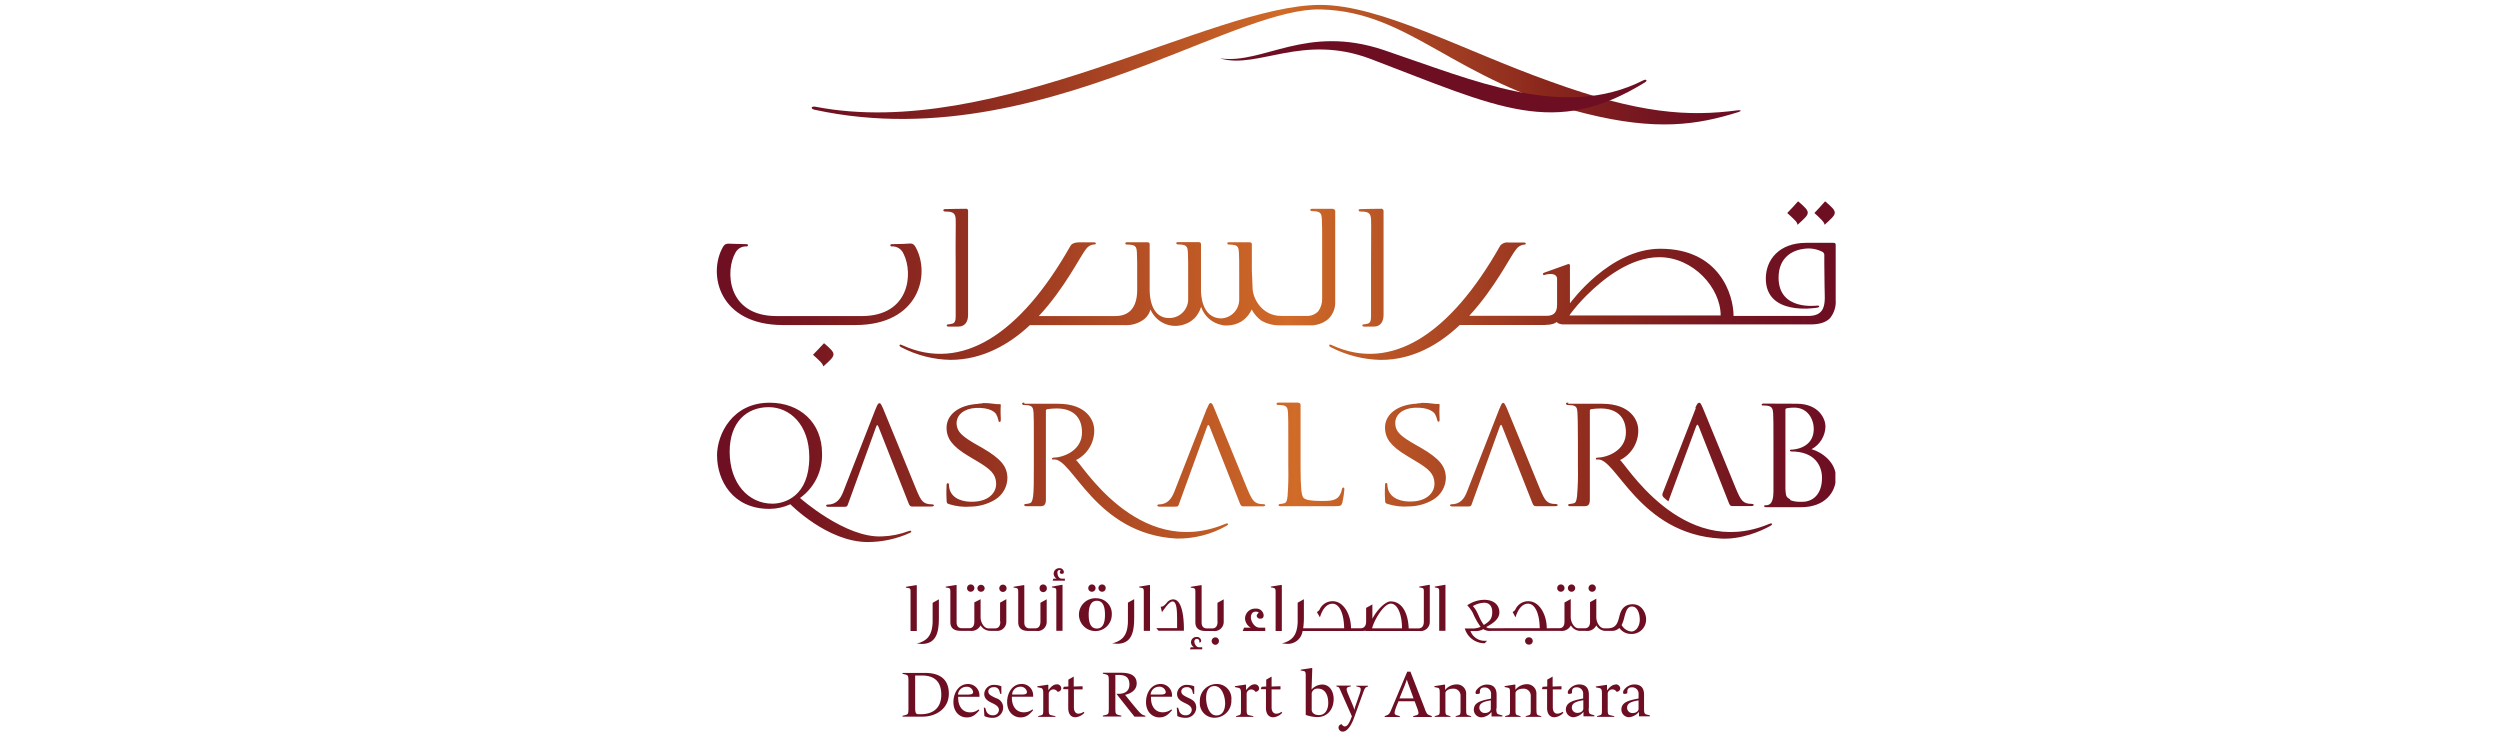 <svg id="Layer_1" data-name="Layer 1" xmlns="http://www.w3.org/2000/svg" xmlns:xlink="http://www.w3.org/1999/xlink" viewBox="0 0 595.28 175.75"><defs><style>.cls-1{fill:none;}.cls-2{clip-path:url(#clip-path);}.cls-3{fill:url(#linear-gradient);}.cls-4{fill:#6d0e23;}.cls-5{clip-path:url(#clip-path-2);}.cls-6{fill:url(#linear-gradient-2);}.cls-7{clip-path:url(#clip-path-3);}.cls-8{fill:url(#linear-gradient-3);}</style><clipPath id="clip-path"><path class="cls-1" d="M194.26,25.43c-1.18-.24-1.31.48-.35.69,29.21,6.37,57-2.25,79.49-10.83C290.73,8.65,305,2,314.47,2.25c21.38.51,31.66,17,63.18,24.8,16.75,4.16,26.44,2.74,36.33-.38.77-.24.59-.51-.17-.41-11.76,1.56-23.49.86-44.84-6.92C348.38,12,328.79,1.17,314.33,1.17c-25.78,0-77.34,32.49-120.07,24.26"/></clipPath><linearGradient id="linear-gradient" x1="1254.48" y1="-417.03" x2="1256.86" y2="-417.03" gradientTransform="matrix(93.14, 0, 0, -93.14, -116652.01, -38825.86)" gradientUnits="userSpaceOnUse"><stop offset="0" stop-color="#6d0e23"/><stop offset="0.1" stop-color="#79181f"/><stop offset="0.27" stop-color="#9b3821"/><stop offset="0.51" stop-color="#ce6828"/><stop offset="0.52" stop-color="#d06b28"/><stop offset="0.67" stop-color="#a84524"/><stop offset="0.81" stop-color="#89261c"/><stop offset="0.92" stop-color="#741521"/><stop offset="1" stop-color="#6d0e23"/></linearGradient><clipPath id="clip-path-2"><path class="cls-1" d="M193.57,84.46c.83.73,1.39,1.28,1.84,1.73.62.66.62,1.07.62,1.07,3.11-2.8,3.29-2.87.24-5.5l-.1,0s-2.39,2.56-2.6,2.73M212.5,58.13c-.38,0-.52.1-.52.27a.33.33,0,0,0,.28.28,2.86,2.86,0,0,1,2.91,1.8c2.28,4.53,1.52,14.78-10,14.78H184.92c-11.87,0-12.31-10.9-9.75-15.19a2.8,2.8,0,0,1,2.66-1.39.34.34,0,0,0,.28-.28c0-.17-.14-.27-.52-.27-1.52,0-3.5-.11-4.05-.11s-.93.11-1.25.56h0s0,.07-.07.1a1,1,0,0,1-.1.17h0c-3.63,6.44-.93,18.55,14.36,18.55h17.16c15.26,0,18-12.14,14.36-18.58h0c-.07-.1-.1-.17-.17-.28h0a1.26,1.26,0,0,0-1.25-.55c-.58.07-2.59.14-4.08.14M373.78,74.94a41.62,41.62,0,0,1,4-4.6c4-4,10.48-9.1,17.3-9.1,8.09,0,14.63,7.3,14.63,13.88h-36a.46.46,0,0,1,.1-.18m-16.61-16.4c-12,21.21-25.95,30-39.86,23.74-.45-.21-.73-.35-.83-.1s.17.38.42.52a27.14,27.14,0,0,0,11.86,3c7.62,0,13.88-3.67,18.79-8.31h19.28c1.24,0,3,0,3.8-.73,0,0,.38.59,1.66.59h58.83c2.28,0,3.73-.59,4.6-1.49a6.17,6.17,0,0,0,1.35-4.36V58.23c0-.34-.31-.41-.52-.41h-6.47c-6.54,0-9.65,4.08-9.65,8.51,0,8.86,11.55,7.06,12.31,6.92.52-.11.56-.49,0-.49-.17,0-9.27,1.32-9.27-6.64,0-5.09,3.63-6.61,6.15-6.89A7.2,7.2,0,0,1,434,60a.85.85,0,0,1,.39.8v2c0,.56.06,3.29.06,5.37,0,1.87.28,3.94-.41,5.36-.48,1-1.49,1.7-3.43,1.7H412.78c0-5-3.32-16-17.44-16-12.08,0-21.32,12.77-21.52,13v-9a.32.32,0,0,0-.45-.34c-.49.17-4.16,1.49-5.57,2-.35.13-.49.24-.39.44s.25.21.35.14c.28-.1,2.8-.79,3,.83v6.3c0,2.08-1.08,2.6-2.53,2.6H349.84c6.19-6.68,9.86-14.33,11.21-15.89A2.61,2.61,0,0,1,363,58.23c.48,0,.38-.48-.11-.48h-3.63a2.22,2.22,0,0,0-2.08.79m-39.93-8.82H312.5c-.38,0-.52.07-.52.28a.33.33,0,0,0,.28.27c.31,0,.86,0,1.14.07,1.11.18,1.28.69,1.35,1.77s.07,2.49.07,7.44v5.67h0v5.71a5,5,0,0,1-.9,3.15A3.58,3.58,0,0,1,311,75.22h-6c-4.36,0-6.75-4-6.75-6.75,0-.48-.17-4.11-.17-4.11V58.13c0-.38-.38-.45-.56-.45h-4.77c-.38,0-.52.07-.52.27a.33.33,0,0,0,.28.28c.31,0,.86,0,1.14.07,1.11.14,1.28.69,1.35,1.77s.07,2.49.07,5.22v6.12a4.48,4.48,0,0,1-4.22,4.4c-4.85,0-4.88-6-4.88-6.71v-11c0-.38-.42-.45-.59-.45h-4.78c-.38,0-.52.07-.52.27a.33.33,0,0,0,.28.28c.31,0,.87,0,1.14.07,1.11.14,1.28.69,1.35,1.77s.07,2.49.07,7.43v4a4.5,4.5,0,0,1-4.57,4.26c-2.94,0-4.6-2.56-4.6-6.85V58.13c0-.38-.38-.45-.55-.45h-4.74c-.38,0-.52.07-.52.27a.33.33,0,0,0,.28.28c.31,0,.86,0,1.14.07,1.1.14,1.28.69,1.35,1.77s.07,2.49.07,7.43V69c0,5.08-2.7,6.26-5.23,6.26h-18.2c6.23-6.68,9.93-14.39,11.28-16a2.57,2.57,0,0,1,2-1.07c.49,0,.38-.48-.1-.48h-3.46s-1.66-.11-2.18.83c-12,21.21-25.95,30-39.86,23.74-.45-.21-.73-.35-.83-.11s.17.38.41.52a26.35,26.35,0,0,0,11.7,3c7.61,0,14-3.67,18.92-8.27H268a7,7,0,0,0,4-1.11,4.36,4.36,0,0,0,1.94-2.63,6.45,6.45,0,0,0,6.29,3.91,7,7,0,0,0,2.94-.86,4,4,0,0,0,.83-.59,1.85,1.85,0,0,0,.25-.24l.07,0A7,7,0,0,0,286,73.08a6.51,6.51,0,0,0,5,4.32,3,3,0,0,0,.73.1h.45a6.65,6.65,0,0,0,3.49-1s.07,0,.1-.07.18-.14.28-.21l0,0a6.54,6.54,0,0,0,2-2.53,7.53,7.53,0,0,0,2.36,2.7,8.41,8.41,0,0,0,4.15,1.08h7.3A6.51,6.51,0,0,0,316.24,76a5.45,5.45,0,0,0,1.69-4.25V50.17a.73.73,0,0,0-.69-.45Zm-87.33,0c-.52,0-3.26,0-4.78.07-.38,0-.52.07-.52.28a.3.3,0,0,0,.28.28,10.42,10.42,0,0,1,1.14.07c1.11.14,1.45.65,1.52,1.76s-.07,5.57,0,10.52v5.68c0,3.07,0,5.46,0,7,0,1-.2,1.56-.86,1.7a5.47,5.47,0,0,1-1,.17.25.25,0,0,0-.27.28c0,.17.21.24.55.24,0,0,1.45,0,2.18,0,1.63,0,2.35-1.17,2.35-2.8V50.13c0-.34-.38-.45-.58-.45Zm98.89,0c-.55,0-3.25,0-4.78.07-.38,0-.52.07-.52.28a.3.3,0,0,0,.28.28,10.26,10.26,0,0,1,1.14.07c1.11.14,1.46.65,1.53,1.76s0,5.57,0,10.52v5.68c0,3.07,0,5.46,0,7,0,1-.21,1.56-.83,1.7a5.61,5.61,0,0,1-1,.17c-.21,0-.24.14-.24.28s.17.24.52.24c0,0,1.45,0,2.18,0,1.63,0,2.35-1.17,2.35-2.8s0-6.47,0-6.47V50.13a.61.61,0,0,0-.62-.45Zm96.75,1c.86.73,1.38,1.28,1.83,1.73a1.85,1.85,0,0,1,.62,1.08c3.12-2.81,3.29-2.88.25-5.51l-.11-.1c0,.07-2.39,2.63-2.59,2.8m6.47,0a24.73,24.73,0,0,1,1.8,1.73c.65.66.62,1.08.62,1.08,3.11-2.81,3.29-2.88.24-5.51l-.1-.1c0,.07-2.39,2.63-2.56,2.8"/></clipPath><linearGradient id="linear-gradient-2" x1="1257.26" y1="-415.33" x2="1259.63" y2="-415.33" gradientTransform="matrix(112.19, 0, 0, -112.19, -140883.83, -46528.47)" xlink:href="#linear-gradient"/><clipPath id="clip-path-3"><path class="cls-1" d="M233,96.16c-4.84.24-7.78,2.69-7.61,6,.11,2.11,1.11,4,5.33,6.5l1.8,1.07c3.39,2,4.57,3.15,4.67,5.3s-1.59,4.25-5.26,4.43c-2.56.14-5.12-.63-5.81-2.91a5.23,5.23,0,0,1-.17-1.14c0-.24-.07-.35-.28-.35s-.28.18-.28.52c0,.52-.1,1.77,0,3.32,0,.83.07,1,.63,1.15a13.3,13.3,0,0,0,5.15.58,11.5,11.5,0,0,0,5.71-1.62,6.14,6.14,0,0,0,3-5.37c-.14-2.49-1.32-4.29-6-7l-1.1-.62c-3.81-2.15-4.85-3.22-5-5-.14-2.28,1.87-3.74,4.53-3.88,3.53-.17,4.6,1.08,4.85,1.42a5,5,0,0,1,.58,1.52c0,.25.11.39.32.39s.24-.25.24-.73c-.11-2.15,0-3.18,0-3.32s-.1-.21-.38-.18a8.41,8.41,0,0,1-1.35-.1,16.18,16.18,0,0,0-2.38-.17,4.7,4.7,0,0,1-1.22.14m104.43,0c-4.84.24-7.78,2.69-7.61,6,.11,2.11,1.11,4,5.33,6.5l1.77,1.07c3.42,2,4.56,3.15,4.67,5.3s-1.6,4.25-5.23,4.43c-2.56.14-5.12-.63-5.81-2.91a3.87,3.87,0,0,1-.17-1.14c0-.24-.07-.35-.28-.35s-.28.18-.28.52c0,.52-.1,1.77,0,3.32,0,.83.07,1,.62,1.15a13.37,13.37,0,0,0,5.16.58,11.5,11.5,0,0,0,5.71-1.62,6.16,6.16,0,0,0,3-5.37c-.14-2.49-1.32-4.29-6-7l-1.1-.62c-3.81-2.15-4.85-3.22-4.95-5-.14-2.28,1.87-3.74,4.53-3.88,3.53-.17,4.6,1.08,4.88,1.42a5.26,5.26,0,0,1,.59,1.52c.07.25.1.39.31.39s.28-.25.24-.73a29.19,29.19,0,0,1,0-3.32c0-.14-.1-.21-.38-.18a8.41,8.41,0,0,1-1.35-.1,16.22,16.22,0,0,0-2.39-.17,5.58,5.58,0,0,1-1.28.14M208.51,97.33l-7.75,19.83c-.62,1.59-1.59,3-3.74,3a.28.28,0,0,0-.31.25c0,.17.24.27.62.27h3.36c1.11,0,1,0,1.39-1.07h0l6.54-18c.17-.49.38-.49.55,0l7.09,18h0c.31.83.45,1,1,1h4.53c.32,0,.59-.1.59-.27s-.24-.25-.41-.25c-2.22,0-2.67-.83-3.84-3.66-2-4.85-7.3-17.89-7.89-19.24-.35-.73-.49-1.18-.83-1.18s-.49.35-.87,1.28m78.82,0-7.75,19.83c-.65,1.59-1.59,3-3.73,3a.28.28,0,0,0-.31.25c0,.17.2.27.62.27h3.32c1.11,0,1,0,1.38-1.07h0l6.54-18c.18-.49.38-.49.59,0l7.1,18h0c.31.83.45,1,1,1h4.57c.31,0,.59-.1.59-.27s-.24-.25-.41-.25c-2.22,0-2.67-.83-3.88-3.66-2-4.85-7.3-17.89-7.89-19.24-.31-.73-.48-1.18-.83-1.18s-.45.35-.87,1.28m69.66,0-7.75,19.83c-.62,1.59-1.56,3-3.74,3-.14,0-.31.11-.31.25s.21.27.62.27h3.36c1.11,0,1,0,1.38-1.07h0l6.51-18c.21-.49.38-.49.55,0l7.1,18h0c.31.83.45,1,1,1h4.54c.31,0,.59-.1.59-.27s-.25-.25-.42-.25c-2.21,0-2.63-.83-3.84-3.66-2-4.85-7.3-17.89-7.89-19.24-.35-.73-.52-1.18-.83-1.18s-.45.35-.83,1.28m46.68,0-7.89,20.24a.86.86,0,0,0,.27,1,10.77,10.77,0,0,0,1.11.94.54.54,0,0,1,.07-.21c0-.07,6.54-17.68,6.54-17.68.21-.49.38-.49.59,0l7.09,18h0c.31.84.45,1,1,1H417c.31,0,.59-.1.59-.27s-.24-.25-.42-.25c-2.21,0-2.63-.83-3.84-3.66-2-4.85-7.3-17.89-7.89-19.24-.34-.73-.48-1.18-.83-1.18s-.52.28-.93,1.21m-159.8-1.24c-.38,0-.51.07-.51.27a.32.32,0,0,0,.27.28,9.29,9.29,0,0,1,1.11.07c1.07.14,1.28.66,1.35,1.76s.07,2.18.07,7.13v5.64c0,3.08,0,5.85-.17,7.16-.18.94-.25,1.53-.87,1.67a5.81,5.81,0,0,1-1,.17.24.24,0,0,0-.25.24c0,.17.21.28.52.28.49,0,2.74,0,3.36,0s1.28-.18,1.28-1.49V97.82a.4.4,0,0,1,.24-.38,15.39,15.39,0,0,1,2.36-.18c3.52,0,6,1.77,6,5.71,0,4.47-4.7,6-6.81,6-.45,0-.45.55,0,.45,4.46-.69,9.86,17.78,29.37,18.82a23.38,23.38,0,0,0,11.77-3c.24-.14.55-.32.41-.52s-.38-.07-.83.1c-20.83,8.58-34.5-15.26-35.36-15.26a7.84,7.84,0,0,0,4.36-7.16c0-2.22-1.73-6.26-8.62-6.26h-8Zm129.52,0c-.38,0-.52.07-.52.27a.33.33,0,0,0,.28.28,10,10,0,0,1,1.11.07c1.1.14,1.28.66,1.34,1.76s.11,2.18.11,7.13v5.64a63.16,63.16,0,0,1-.21,7.16c-.14.94-.21,1.53-.83,1.67a6.54,6.54,0,0,1-1,.17.25.25,0,0,0-.28.24c0,.17.17.28.52.28s2.73,0,3.36,0,1.28-.18,1.28-1.49V97.82a.4.4,0,0,1,.24-.38,15.11,15.11,0,0,1,2.35-.18c3.53,0,6,1.77,6,5.71,0,4.47-4.71,6-6.82,6-.45,0-.45.55,0,.45,4.43-.69,9.86,17.78,29.41,18.82,4.81.28,9.55-1.76,11.77-3,.24-.14.52-.32.41-.52s-.41-.07-.83.1c-20.83,8.58-34.5-15.26-35.36-15.26a7.84,7.84,0,0,0,4.36-7.16c0-2.22-1.73-6.26-8.62-6.26h-8.06Zm-64.22,0h-4.71c-.38,0-.52.07-.52.28a.34.34,0,0,0,.28.28c.31,0,.87,0,1.11.06,1.11.14,1.28.7,1.35,1.77s.07,2.46.07,7.4v5.64a67.48,67.48,0,0,1-.18,6.89c-.13.93-.2,1.52-.86,1.66a5.51,5.51,0,0,1-1,.17.27.27,0,0,0-.28.25c0,.17.17.27.52.27h12.56c1.76,0,1.87-.1,2.11-.86a22.06,22.06,0,0,0,.48-3.12c0-.34-.07-.48-.24-.48s-.31.21-.35.41a3.81,3.81,0,0,1-.79,1.8c-.8.94-2.25,1-4,1-2.56,0-3.88-.24-4.36-.76s-.69-2.46-.69-7.16v-15c0-.34-.31-.45-.52-.45Zm117.06,23c-1-.49-1-.87-1.11-2.39,0-.49,0-4.4,0-6.89V97.54c0-.17.1-.28.41-.35a10.85,10.85,0,0,1,1.7-.13c3.28,0,4.74,2.9,4.63,5.36-.17,4.25-4.63,4.67-5.33,4.64-.45,0-.45.44,0,.44,5.74,0,7.3,3.57,7.3,6.27,0,4.08-2.32,5.71-4.67,5.71h-.42a6.24,6.24,0,0,1-2.45-.38m-6.3-23c-.38,0-.52.07-.52.28s.14.17.24.17c.31,0,.87,0,1.15.07,1.07.14,1.28.76,1.34,1.83s.07,2.29.07,7.24v5.71c0,2,0,4.25,0,5.64,0,3.21-1.18,3.28-2,3.28-.18,0-.24.07-.24.18s.17.27.51.27l8.34,0c5.61,0,8.27-3.53,8.27-7.1s-3.28-6-5.81-6.71a6.33,6.33,0,0,0,3.32-5.4c0-1.69-1.42-5.43-6.92-5.43ZM173.74,107.57c0-7,4-10.62,9.3-10.62,5,0,9.66,4.15,9.66,11.9,0,9.38-5.92,11.08-8.79,11.08-5.71,0-10.17-4.85-10.17-12.36m-3,.9c0,5.82,3.63,12.7,12.45,12.7a12.12,12.12,0,0,0,5-1.1s8.82,9,18.44,9a24.37,24.37,0,0,0,10.1-2.22c.21-.1.24-.17.24-.31s-.07-.17-.2-.17-.25.07-.45.1a19.44,19.44,0,0,1-6.27,1.25c-8.72.48-19.55-9.14-19.55-9.14A12.6,12.6,0,0,0,195.74,108c0-7.47-5.36-12.11-12.49-12.11-8.79,0-12.52,7.41-12.52,12.63"/></clipPath><linearGradient id="linear-gradient-3" x1="1257.25" y1="-415.57" x2="1259.63" y2="-415.57" gradientTransform="matrix(112.15, 0, 0, -112.15, -140831.33, -46492.29)" xlink:href="#linear-gradient"/></defs><g class="cls-2"><rect class="cls-3" x="192.91" y="1.17" width="221.8" height="32.49"/></g><path class="cls-4" d="M290.65,13.91c10.21,1.41,20.35-8.2,38.82-2,21.56,7.27,42.88,16.79,61.77,7.24.83-.42,1.11.06.41.48-21.59,13.29-34.81,6-65.32-5.61-16.27-6.12-26.82,2.53-35.75-.1Z"/><path class="cls-4" d="M341.62,139.68v.18l.52.1c.41.11.52.14.55.73v9.51h1.49V139.3l-.07-.06ZM238.19,148c0,1-.38,1.63-1.28,1.63h-1.52c-1.18,0-1.9-1.56-1.9-2.63v-4.32l-1.49.76V148c0,1-.38,1.59-1.28,1.59h-1.8c-.73-.07-1.14-.52-1.14-1.42v-8.82l-.07-.07-2.53.41v.18l.56.1c.41.11.52.14.55.8v7.33c0,1.63,1.07,2.11,2.49,2.11H231a2.41,2.41,0,0,0,2.49-1.31,2.68,2.68,0,0,0,2.15,1.31h1.52a2.18,2.18,0,0,0,2.46-2.21v-5.33l-1.49.83V148Zm-19.93-8.61-.07-.07-2.49.41v.18l.56.1c.38.07.52.14.55.66v9.58h1.49v-6.61h0v-4.25Zm3.81,8.82c-.14,3.19-1.35,4.4-3.81,5.05.63,0,1,.07,1.21.07,3.81,0,4.09-3.39,4.09-6.4v-4.22l-1.49.83Zm16.75-9a.87.87,0,1,0,.86.86.86.86,0,0,0-.86-.86m8.92,8.78c0,1-.38,1.63-1.28,1.63h-1.41c-.73-.07-1.15-.52-1.15-1.42v-8.72h0v-.1l-.07-.07-2.49.41v.18l.56.1c.41.11.52.14.55.83v7.3c0,1.63,1.07,2.11,2.53,2.11h1.8a2.17,2.17,0,0,0,2.45-2.21v-5.33l-1.49.83Zm14.68-7.09a.85.85,0,0,0,.86-.86.84.84,0,0,0-.86-.87.86.86,0,0,0-.87.87.88.88,0,0,0,.87.86m109.23,0a.87.87,0,1,0-.86-.87.86.86,0,0,0,.86.87m2.46,0a.87.87,0,1,0,0-1.73.87.87,0,0,0,0,1.73m5,0a.87.87,0,1,0-.86-.87.83.83,0,0,0,.86.87M248.4,139.17a.83.83,0,0,0-.86.86.87.87,0,1,0,1.73,0,.88.88,0,0,0-.87-.86m-14.81,1.73a.84.84,0,0,0,.87-.87.87.87,0,0,0-1.73,0,.83.83,0,0,0,.86.87m26.4,0a.87.87,0,1,0-.86-.86.84.84,0,0,0,.86.86m-28.85,0a.87.87,0,1,0-.87-.87.84.84,0,0,0,.87.87m20.62-4.43c0-.38.17-.73.48-.73a.43.43,0,0,1,.35.14.51.51,0,0,0-.24.38.43.43,0,0,0,.48.38c.31,0,.49-.1.49-.45a1,1,0,0,0-1.08-.9,1.31,1.31,0,0,0-1.35,1.35,1.49,1.49,0,0,0,.7,1.14h-.77l-.17.49h2.91v-.49h-.76c-.7,0-1-.79-1-1.31m86.12,3.21v.18l.56.1c.41.11.52.14.55.73V148c0,1-.38,1.63-1.35,1.63h-2.25c-.17-3.94-1.73-6.43-4.32-6.43-1.08,0-3,1.66-4.33,4.11v-3.39l-1.49.83v3.22c0,1-.41,1.63-1.35,1.63h-2.25c0-3.15-1.69-6.44-4.36-6.44a3.35,3.35,0,0,0-3.08,1.9,1.34,1.34,0,0,1-.69.66l.73,1.28c.52-1.76,1.49-3.25,3-3.25s2.7,2,2.77,5.85h-9.76a17.25,17.25,0,0,0,.17-2.7v-4.22l-1.48.83v4.67c-.14,3.18-1.35,4.39-3.81,5.05.62,0,1,.07,1.21.07a3.53,3.53,0,0,0,3.77-3.05h14.15a3.46,3.46,0,0,0,.87-.1l-.07.1H338a2.17,2.17,0,0,0,2.45-2.21v-4.4h0V139.3l-.1-.06Zm-11.21,9.94c.35-1.63,2.67-5.89,4.47-5.89,1.38,0,2.63,2.08,2.66,5.89Zm-21.56-10.28-.06-.07-2.5.41v.18l.56.1c.41.11.55.14.59.83v9.45h1.48V139.41h0v-.07Zm-54.7.34v.18l.52.1c.41.11.55.14.55.73v9.51H253V139.3l-.07-.06ZM289.92,148c0,1-.38,1.63-1.28,1.63h-1.41c-.73-.07-1.11-.52-1.11-1.42v-8.72h0v-.1l-.07-.07-2.53.41v.18l.56.1c.41.11.52.14.55.76v7.37c0,1.63,1.07,2.11,2.49,2.11h1.8a2.18,2.18,0,0,0,2.46-2.21v-5.33l-1.49.83V148ZM364,151.76a.86.86,0,0,0-.86.87.87.87,0,0,0,.86.86.87.87,0,1,0,0-1.73m24.92-7.89c-2.43,0-3,1.56-3.36,3s-.76,2.74-2.73,2.74H382c-1.18,0-1.9-1.56-1.9-2.63v-4.43l-1.49.83V148c0,1-.38,1.6-1.28,1.6h-1.42c-1.18,0-1.9-1.56-1.9-2.63v-4.33l-1.49.83V148c0,1-.38,1.59-1.28,1.59H368.3c0-3.15-1.7-6.43-4.36-6.43a3.34,3.34,0,0,0-3.08,1.9,1.43,1.43,0,0,1-.69.66l.69,1.28c.52-1.77,1.52-3.26,3-3.26s2.7,2,2.77,5.85H354.87a1.46,1.46,0,0,1-1-.28c1.49-.79,3.15-1.86,3.15-3.49,0-1.9-1.49-3-3.6-3a7.3,7.3,0,0,0-4.05,1.31,8.35,8.35,0,0,1,1.32,1.8,16.81,16.81,0,0,0,1.86,3.33,4.53,4.53,0,0,1-1.62.38h-2.15a4.9,4.9,0,0,0,4.74,3.53l.56-.59h-.35a3.62,3.62,0,0,1-3.6-2.32h1.21a3.32,3.32,0,0,0,1.84-.45h0a3,3,0,0,0,1.9.41h16.47a2.41,2.41,0,0,0,2.49-1.31,2.62,2.62,0,0,0,2.11,1.31h1.46a2.41,2.41,0,0,0,2.49-1.31,2.65,2.65,0,0,0,2,1.31h1.59a2.55,2.55,0,0,0,1.9-.69,3.39,3.39,0,0,0,2.77,1.42,3.43,3.43,0,0,0,3.6-3.46c0-1.56-1.07-3.6-3.11-3.6m-36.72,2.77-.48-1a6.87,6.87,0,0,0-.94-1.35,5.81,5.81,0,0,1,2.7-.79c1.25,0,1.91.86,1.91,2.21,0,1.76-.8,2.32-2,3.08a10.51,10.51,0,0,1-1.21-2.18m36.34,3.74a2.94,2.94,0,0,1-2.18-1.32l-.14-.21a8.91,8.91,0,0,0,.65-1.9c.35-1.31.7-2.52,1.77-2.52h.07c1.21,0,1.83,1.55,1.83,3.14s-.93,2.81-2,2.81M297.85,147c0-.7.34-1.35,1.11-1.35.27,0,.62,0,.76.27a1.13,1.13,0,0,0-.49.7.78.78,0,0,0,.83.69c.52,0,.83-.18.83-.83a1.74,1.74,0,0,0-1.9-1.56,2.39,2.39,0,0,0-2.53,2.42,2.66,2.66,0,0,0,1.35,2.11h-1.59l-.31.8h5.36v-.8h-1.35c-1.28,0-2.07-1.55-2.07-2.45m-29.28,1.17c-.13,3.19-1.34,4.4-3.8,5.05.62,0,1,.07,1.21.07,3.81,0,4.08-3.39,4.08-6.4v-4.22l-1.49.83Zm20.8,3.6a.88.88,0,0,0-.86.87.91.91,0,0,0,.86.9.87.87,0,0,0,.87-.9.82.82,0,0,0-.87-.87m-28.2-9.31a3.91,3.91,0,1,0,3.56,3.91,3.66,3.66,0,0,0-3.56-3.91m0,7.2c-1.35,0-1.94-1.18-1.94-3.29s.59-3.32,1.94-3.32,1.94,1.18,1.94,3.32-.59,3.29-1.94,3.29m12.63-10.31-.07-.07-2.49.41v.18l.55.1c.42.11.52.14.56.76v9.48h1.48V139.34Zm10.59,13.42a.6.6,0,1,1,1.14.21c.31,0,.48-.1.48-.45a1,1,0,0,0-1.07-.86,1.28,1.28,0,0,0-1.35,1.31,1.49,1.49,0,0,0,.69,1.14h-.76l-.17.49h2.91v-.49h-.76c-.7,0-1.11-.86-1.11-1.35m-5.05-10.06h0a2,2,0,0,0-1.52.83c-.73.83-1,.93-1.45.93l.31,1.31c1-1.45,1.87-2.56,2.49-2.56.86,0,1.11,1.35,1.11,4.26v2.08h-4.95l.52.62h6.05v-.45c0-2.8-.45-7-2.52-7"/><g class="cls-5"><rect class="cls-6" x="168.45" y="47.99" width="269.27" height="40.59"/></g><g class="cls-7"><rect class="cls-8" x="170.73" y="95.84" width="266.3" height="37.51"/></g><path class="cls-4" d="M231,169.62c-2.08,0-2.94-1.84-2.84-3.71h5.06v-.31a2.7,2.7,0,0,0-2.7-2.73c-2.32,0-3.5,2.21-3.5,4.32,0,2.29,1.45,3.64,3.18,3.64,1.42,0,2.15-.73,3-1.7l-.17-.21a3.15,3.15,0,0,1-2.08.7m-.86-6.09a1.48,1.48,0,0,1,1.62,1.21c0,.45-.24.65-1.38.65h-2.22a2,2,0,0,1,2-1.86m7.09,2.73c-1.21-.59-1.87-.87-1.87-1.63,0-.55.49-1,1.25-1a1.24,1.24,0,0,1,1.41,1l.18.59h.27v-1.8a4.36,4.36,0,0,0-1.66-.34,2.26,2.26,0,0,0-2.42,2.14c0,1.07.73,1.63,1.66,2.08s1.84.86,1.84,1.76a1.34,1.34,0,0,1-1.46,1.25,1.56,1.56,0,0,1-1.62-1.18l-.21-.62-.31,0,.14,2a4.39,4.39,0,0,0,1.86.41,2.44,2.44,0,0,0,2.6-2.35,2.29,2.29,0,0,0-1.66-2.32m39.69,3.36c-2.08,0-2.94-1.84-2.81-3.71h5a.8.8,0,0,0,0-.31,2.7,2.7,0,0,0-2.7-2.73c-2.32,0-3.5,2.21-3.5,4.32,0,2.29,1.46,3.64,3.19,3.64,1.42,0,2.14-.73,3-1.7l-.14-.21a3.48,3.48,0,0,1-2.14.7m-.87-6.09a1.52,1.52,0,0,1,1.66,1.21c0,.45-.24.65-1.38.65h-2.22a2,2,0,0,1,1.94-1.86m-5.4,5.15c-.79-.93-1.79-2.18-2.62-3.22,1.41-.31,2.76-1.17,2.76-2.7,0-2.21-2-2.56-3.8-2.56h-4.26v.21l.69.17c.63.18.73.28.73,1.6v6.47c0,1.31-.07,1.42-.73,1.59l-.69.17v.21h4.4v-.21l-.7-.17c-.62-.17-.72-.28-.72-1.59v-7.93h.72c1.56,0,2.63.45,2.63,2.29,0,1.69-1.28,2.21-2.59,2.21h-.49c1,1.32,3.29,4.19,4.29,5.43h2.6v-.2l-.52-.18c-.41-.14-.83-.55-1.7-1.59m-50.34-8.44H214.9v.21l.69.17c.62.17.72.28.72,1.59v6.47c0,1.32-.1,1.42-.72,1.59l-.69.18v.2h4.84c3,0,6.19-1.83,6.19-5.46s-2.38-4.95-5.67-4.95m-1,9.83h-.49c-.62,0-.86-.14-.86-1.6v-7.61h1.62c3.05,0,4.6,1.52,4.6,4.57s-1.83,4.64-4.87,4.64m24.53-.45c-2.08,0-2.94-1.84-2.84-3.71H246v-.31a2.67,2.67,0,0,0-2.7-2.73c-2.31,0-3.49,2.21-3.49,4.32,0,2.29,1.49,3.64,3.18,3.64,1.42,0,2.15-.73,3-1.7l-.14-.21a3.31,3.31,0,0,1-2.11.7m-.87-6.09a1.52,1.52,0,0,1,1.66,1.21c0,.45-.24.65-1.38.65H241a1.93,1.93,0,0,1,1.93-1.86m8.69-.56c-.73,0-1.28.45-2,1.39h0v-1.25l-.07-.07-2.56.38v.21l.62.14c.55.1.8.21.8,1.31V169c0,1.14-.07,1.21-.63,1.35l-.59.18v.17h4.12v-.17l-.9-.21c-.55-.11-.69-.18-.69-1.32v-3.94a1.13,1.13,0,0,1,2.08-.35l.07,0a.82.82,0,0,0,.83-.83,1,1,0,0,0-1-.94m5.12,7c-.62,0-1.11-.45-1.11-1.53v-4.25h2l.07-.07v-.69l-2.11.07V161.1l-1.28.73v1.63l-1.11.07-.13.51.07.07h1.14v4.47c0,1.31.55,2.21,1.69,2.21a3.17,3.17,0,0,0,2.15-1.07l-.18-.24a2.09,2.09,0,0,1-1.24.45m26.37-3.67c-1.21-.59-1.87-.87-1.87-1.63,0-.55.48-1,1.24-1a1.27,1.27,0,0,1,1.42,1l.14.59h.28v-1.8a4.54,4.54,0,0,0-1.66-.34,2.24,2.24,0,0,0-2.43,2.14c0,1.07.73,1.63,1.67,2.08s1.83.86,1.83,1.76a1.34,1.34,0,0,1-1.45,1.25,1.51,1.51,0,0,1-1.6-1.18l-.2-.62-.32,0,.14,2a4.47,4.47,0,0,0,1.87.41,2.47,2.47,0,0,0,2.63-2.35c0-1.25-.59-1.8-1.69-2.32m73.21,2.46v-3.26c0-1.38-.55-2.45-2.31-2.45a3,3,0,0,0-1.84.65c-.34.28-.86.77-.86,1.22s.2.38.41.38a1.3,1.3,0,0,0,.62-.18l0-.07v-.31c0-.52.21-1,1.11-1a1.5,1.5,0,0,1,1.55,1.66v1c-2.52.48-4.11.93-4.11,2.7a1.83,1.83,0,0,0,1.86,1.76,3.39,3.39,0,0,0,2.36-1.28h0v1.07h2.6v-.24l-.73-.21c-.59-.13-.73-.34-.73-1.48m-1.31.1c0,.52-.55,1-1.38,1a1.27,1.27,0,0,1-1.35-1.18c0-.76.27-1.45,2.73-1.83Zm10.86.17v-3.63a2.23,2.23,0,0,0-2.42-2.39,3.56,3.56,0,0,0-2.59,1.32h0v-1.18l-.11-.07-2.45.38v.21l.62.14c.59.1.66.21.66,1.31V169c0,1.14-.07,1.21-.63,1.35l-.55.18v.17h3.7v-.17l-.59-.18c-.55-.14-.62-.24-.62-1.35v-3.94c0-.52.69-1.07,1.73-1.07a1.68,1.68,0,0,1,1.9,1.73V169c0,1.14-.06,1.21-.62,1.35l-.59.18v.17H367v-.17l-.59-.18c-.45-.14-.56-.24-.56-1.35m5,.94c-.63,0-1.11-.45-1.11-1.53v-4.25h2l.07-.07v-.69l-2.11.07V161.1l-1.28.73v1.63l-1.11.07-.14.51.07.07h1.14v4.47c0,1.31.59,2.21,1.74,2.21a3.16,3.16,0,0,0,2.14-1.07l-.17-.24a2.33,2.33,0,0,1-1.28.45m-21.7-.94v-3.63a2.21,2.21,0,0,0-2.42-2.39,3.6,3.6,0,0,0-2.6,1.32h0v-1.18L344,163l-2.46.38v.21l.63.14c.55.1.65.21.65,1.31V169c0,1.14-.07,1.21-.62,1.35l-.59.18v.17h3.74v-.17l-.55-.18c-.56-.14-.63-.24-.63-1.35v-3.94c0-.52.7-1.07,1.73-1.07a1.65,1.65,0,0,1,1.87,1.73V169c0,1.14-.07,1.21-.59,1.35l-.58.18v.17h3.7v-.17l-.56-.18c-.55-.14-.62-.24-.62-1.35m35.61-6c-.73,0-1.32.45-2.08,1.39h0v-1.25l-.1-.07-2.56.38v.21l.65.14c.56.1.8.21.8,1.31V169c0,1.14-.07,1.21-.62,1.35l-.56.18v.17h4.12v-.17l-.86-.21c-.56-.11-.7-.18-.7-1.32v-3.94a1.09,1.09,0,0,1,1.15-.9,1.07,1.07,0,0,1,.93.55l.07,0a.82.82,0,0,0,.83-.83,1.09,1.09,0,0,0-1.07-.94m-95.12-.07a4,4,0,0,0-3.91,4.22,3.47,3.47,0,0,0,3.59,3.81,4,4,0,0,0,3.91-4.19,3.46,3.46,0,0,0-3.59-3.84m0,7.48c-1.8,0-2.42-2.63-2.42-4.12s.48-2.87,2-2.87c1.83,0,2.53,2.66,2.53,4.08s-.49,2.91-2.08,2.91m9.14-7.41c-.73,0-1.32.45-2.08,1.39h0v-1.25l-.1-.07-2.56.38v.21l.65.14c.56.1.8.21.8,1.31V169c0,1.14-.07,1.21-.62,1.35l-.56.18v.17h4.12v-.17l-.9-.21c-.52-.11-.69-.18-.69-1.32v-3.94a1.13,1.13,0,0,1,2.07-.35l.07,0a.82.82,0,0,0,.83-.83,1,1,0,0,0-1-.94m5.12,7c-.63,0-1.15-.45-1.15-1.53v-4.25h2.05l.07-.07v-.69l-2.12.07V161.1l-1.28.73v1.63l-1.1.07-.18.51.07.07h1.15v4.47c0,1.31.58,2.21,1.73,2.21a3.14,3.14,0,0,0,2.14-1.07l-.17-.24a1.93,1.93,0,0,1-1.21.45m19-6.51.59.17c.49.14.69.32.21,1.7l-.94,2.7a8.45,8.45,0,0,0-.31,1.07h0a5.3,5.3,0,0,0-.31-1L321,165.29c-.55-1.28-.38-1.56.07-1.7l.59-.17v-.17h-3.46v.17l.38.14c.31.1.34.28.83,1.38l2.49,5.61c-.48,1.35-1,2.42-1.66,2.42a.83.83,0,0,1-.73-.52l-.07,0a.8.8,0,0,0-.72.83,1,1,0,0,0,1,.93c1,0,2-1.31,2.73-3.39l2.11-5.85c.41-1.14.55-1.24.83-1.38l.35-.14v-.17h-2.81Zm16.3,5.26-3.39-8.75h-.76l-3.53,8.41c-.66,1.59-.76,1.76-1.38,2l-.45.17v.21h3.59v-.21l-.65-.17c-.7-.21-.83-.45-.07-2.36l.41-1h3.84l.66,1.77c.45,1.24.31,1.41-.35,1.59l-.65.17v.21h4.43v-.21l-.42-.17c-.66-.21-.79-.35-1.28-1.63m-6-2.42,1.28-3.15s.41-1.11.48-1.35h0a14,14,0,0,0,.45,1.35l1.14,3.15ZM314.79,163a3.46,3.46,0,0,0-2.49,1.18h0l.17-5.05-.11-.07-2.56.38-.17.17.62.14c.59.1.66.21.66,1.31v9.17a9,9,0,0,0,2.7.52c2.56,0,3.95-1.94,3.95-4.32,0-1.63-.84-3.43-2.74-3.43m-.76,7.27c-1.14,0-1.73-.59-1.73-1.28v-3.95a1.37,1.37,0,0,1,1.49-1.07c1.87,0,2.45,1.83,2.45,3.39s-.69,2.91-2.21,2.91m78.1-.11c-.56-.13-.69-.34-.69-1.48v-3.26c0-1.38-.56-2.45-2.32-2.45a3,3,0,0,0-1.84.65c-.34.28-.83.77-.83,1.22s.21.38.42.38a1.26,1.26,0,0,0,.59-.18l0-.07v-.31c0-.52.21-1,1.11-1a1.5,1.5,0,0,1,1.56,1.66v1c-2.53.48-4.09.93-4.09,2.7a1.83,1.83,0,0,0,1.84,1.76,3.48,3.48,0,0,0,2.35-1.28h0v1.07h2.59v-.24Zm-2-1.38c0,.52-.55,1-1.38,1a1.25,1.25,0,0,1-1.35-1.18c0-.76.24-1.45,2.73-1.83Zm-11.83-.1v-3.26c0-1.38-.56-2.45-2.32-2.45a3.07,3.07,0,0,0-1.84.65c-.34.28-.86.77-.86,1.22s.21.38.41.38a1.19,1.19,0,0,0,.59-.18l0-.07v-.31c0-.52.2-1,1.1-1a1.5,1.5,0,0,1,1.56,1.66v1c-2.52.48-4.12.93-4.12,2.7a1.83,1.83,0,0,0,1.84,1.76,3.46,3.46,0,0,0,2.35-1.28h0v1.07h2.6v-.24l-.7-.21c-.52-.13-.65-.34-.65-1.48m-1.28.1c0,.52-.56,1-1.39,1a1.27,1.27,0,0,1-1.35-1.18c0-.76.28-1.45,2.74-1.83Z"/></svg>